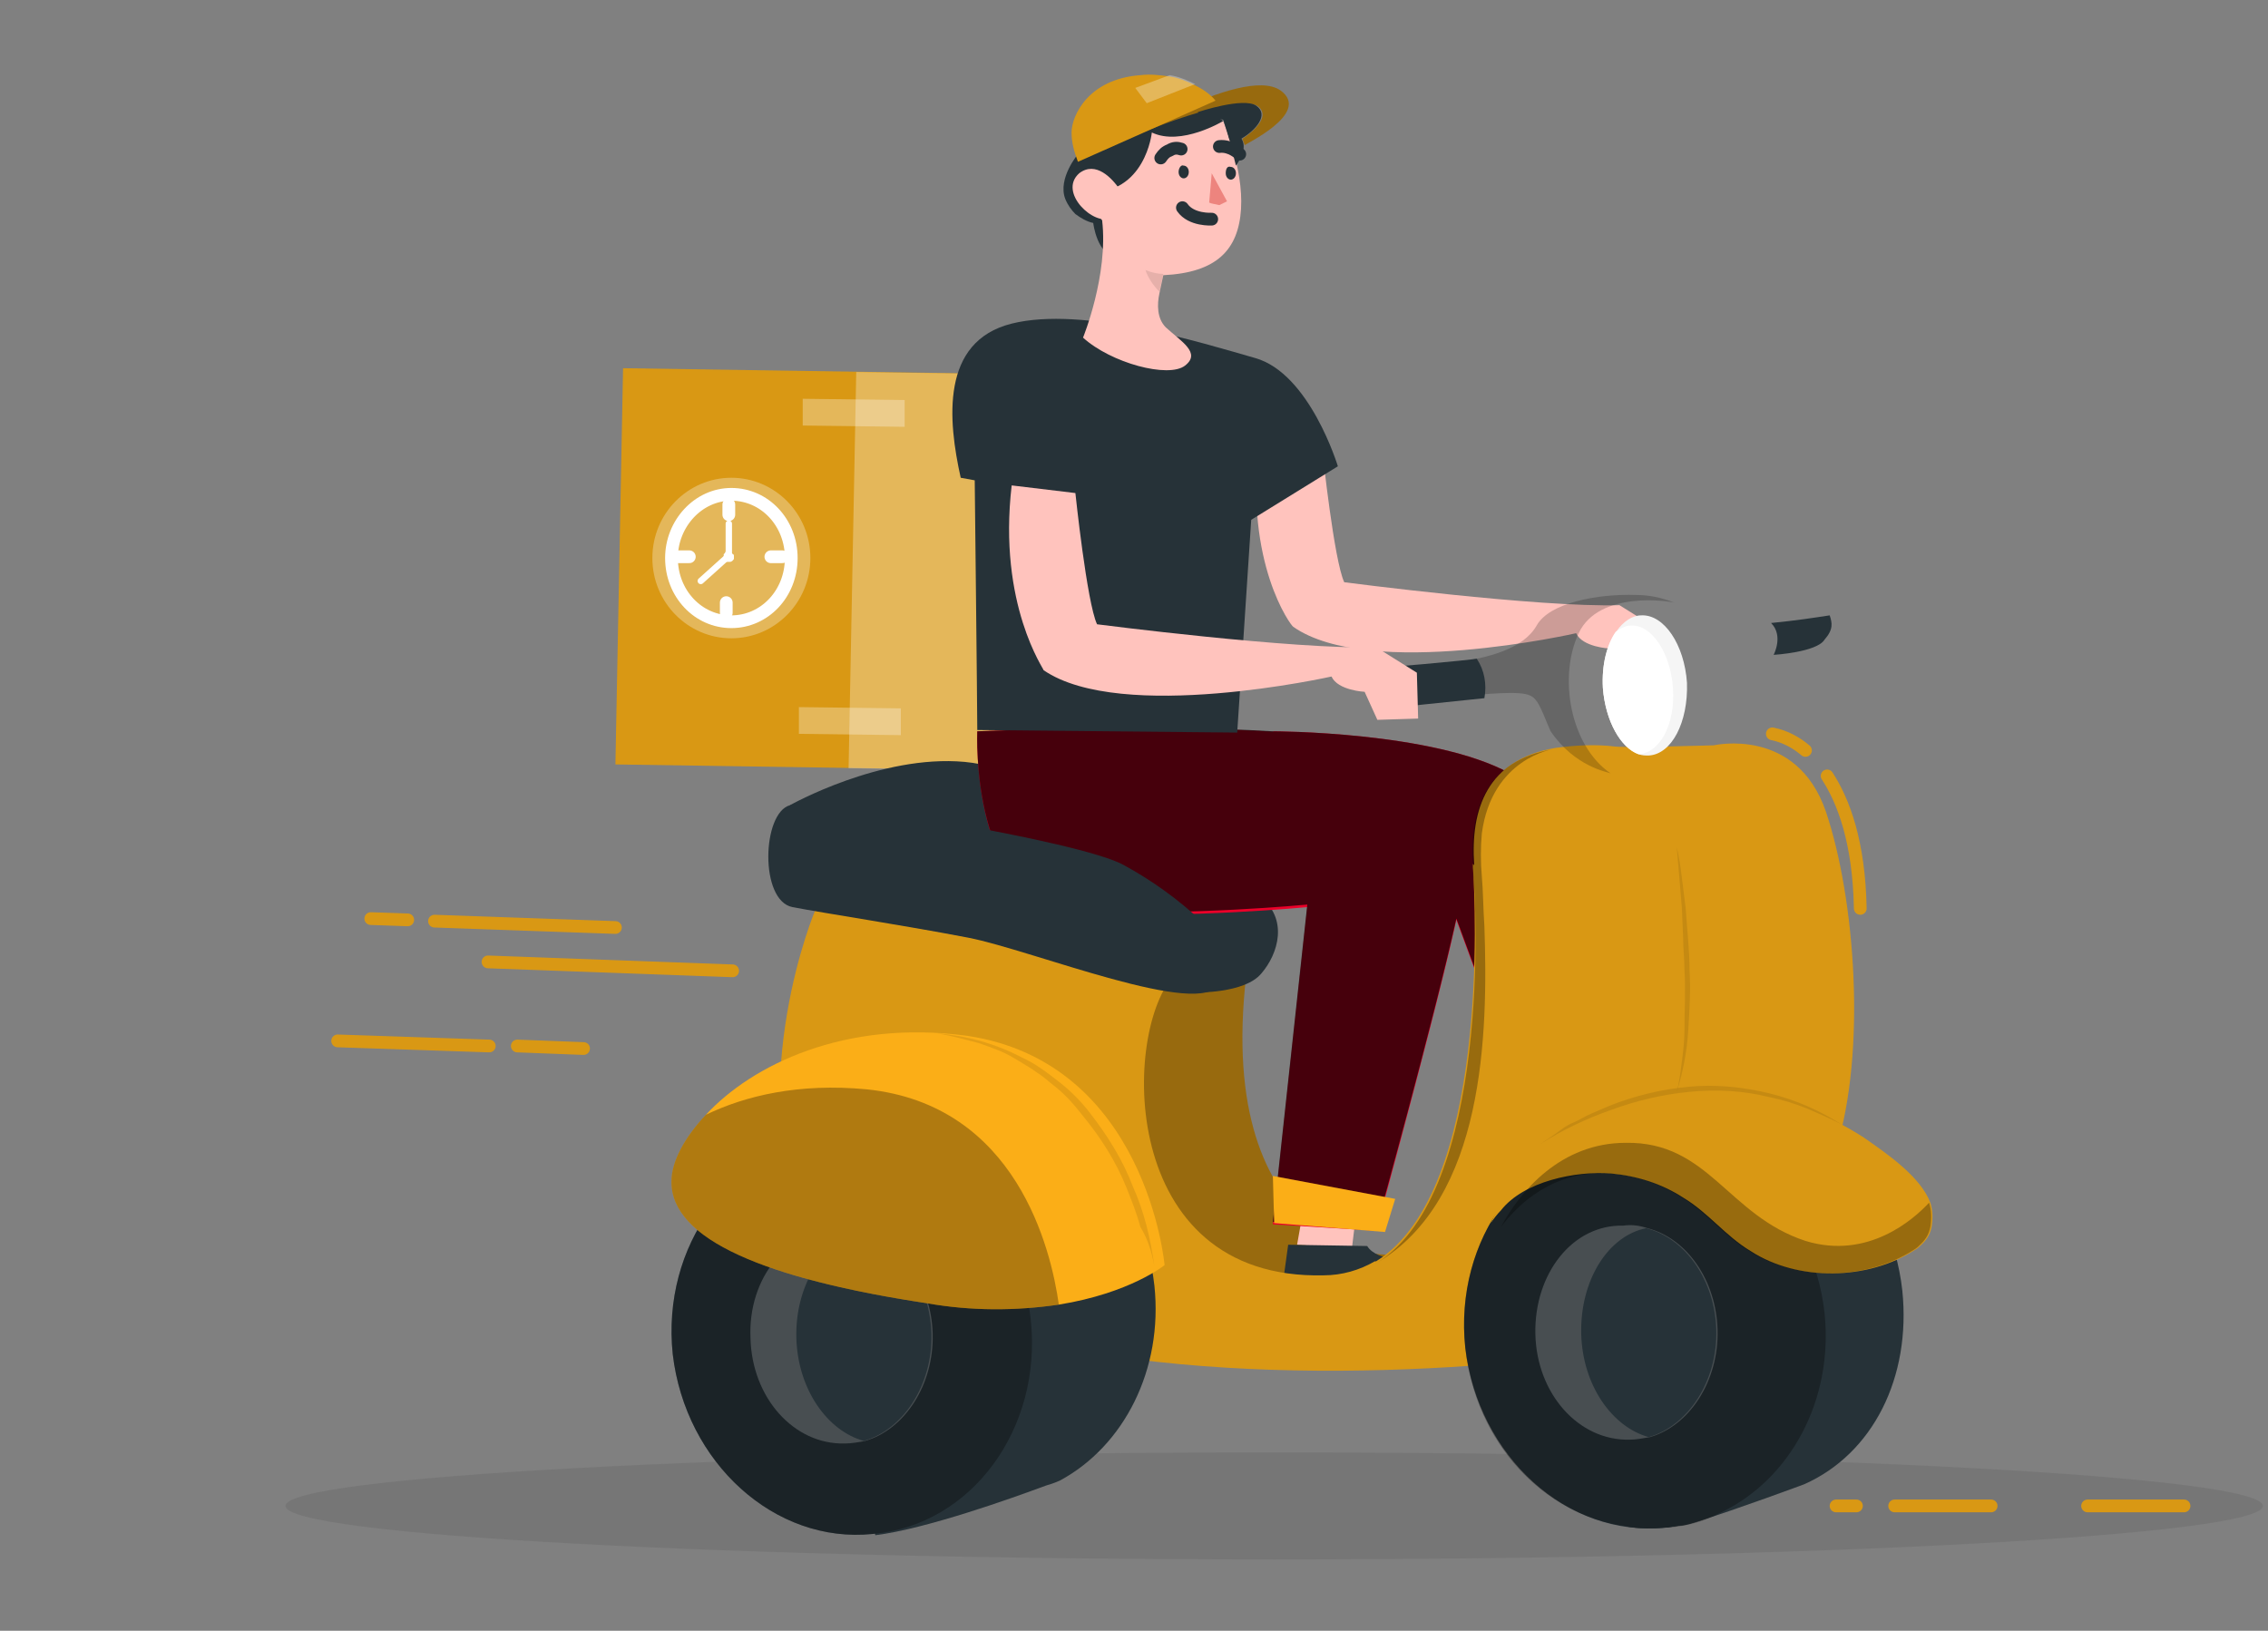 <?xml version="1.0" encoding="utf-8"?>
<!-- Generator: Adobe Illustrator 27.0.0, SVG Export Plug-In . SVG Version: 6.00 Build 0)  -->
<svg version="1.1" id="Layer_1" xmlns="http://www.w3.org/2000/svg" xmlns:xlink="http://www.w3.org/1999/xlink" x="0px" y="0px"
	 viewBox="0 0 178 128" style="enable-background:new 0 0 178 128;" xml:space="preserve">
<rect x="0" y="0" width="178" height="128" fill="#808080" stroke="none"/>
<style type="text/css">
	.st0{opacity:0.1;fill:#231F20;}
	.st1{fill:none;stroke:#D99814;stroke-linecap:round;stroke-linejoin:round;}
	.st2{fill:none;stroke:#D99814;stroke-linecap:round;stroke-linejoin:round;stroke-dasharray:7.57,7.57;}
	.st3{fill:#D99814;}
	.st4{opacity:0.3;fill:#FFFFFF;enable-background:new    ;}
	.st5{fill:none;stroke:#FFFFFF;stroke-miterlimit:10;}
	.st6{fill:none;stroke:#FFFFFF;stroke-linecap:round;stroke-linejoin:round;}
	.st7{fill:none;stroke:#FFFFFF;stroke-width:0.5;stroke-linecap:round;stroke-linejoin:round;}
	.st8{fill:#FFFFFF;}
	.st9{fill:#986A0E;}
	.st10{fill:#263238;}
	.st11{fill:#FFC3BD;}
	.st12{fill:#EB0029;}
	.st13{opacity:0.7;enable-background:new    ;}
	.st14{fill:none;stroke:#263238;stroke-linecap:round;stroke-linejoin:round;}
	.st15{fill:#ED847E;}
	.st16{opacity:0.1;enable-background:new    ;}
	.st17{fill:#F5F5F5;}
	.st18{opacity:0.3;enable-background:new    ;}
	.st19{opacity:0.3;}
	.st20{opacity:0.2;enable-background:new    ;}
	.st21{opacity:0.2;fill:#FAFAFA;enable-background:new    ;}
	.st22{fill:#FBAE17;}
</style>
<path class="st0" d="M100,122.4c-42.8,0-77.6-1.9-77.6-4.2c0-2.3,34.7-4.2,77.6-4.2c42.8,0,77.6,1.9,77.6,4.2
	C177.6,120.5,142.8,122.4,100,122.4z"/>
<path class="st1" d="M144.1,118.2h1.6"/>
<path class="st2" d="M148.7,118.2h40.9"/>
<path class="st3" d="M48.9,28.9l46.2,0.7l-0.6,31.1L48.3,60L48.9,28.9z"/>
<path class="st4" d="M67.2,29.2l27.9,0.4l-0.6,31.1l-27.9-0.4L67.2,29.2z"/>
<path class="st4" d="M63,31.3l8,0.1l0,2.1l-8-0.1L63,31.3z"/>
<path class="st4" d="M62.7,55.5l8,0.1l0,2.1l-8-0.1L62.7,55.5z"/>
<path class="st5" d="M57.4,48.8c-2.6,0-4.7-2.2-4.7-5c0-2.7,2.1-5,4.7-5s4.7,2.2,4.7,5C62.1,46.6,60,48.8,57.4,48.8z"/>
<path class="st6" d="M57.2,39.6v0.8"/>
<path class="st6" d="M57,47.3v0.8"/>
<path class="st6" d="M61.4,43.7h-0.9"/>
<path class="st6" d="M54.1,43.7h-0.9"/>
<path class="st7" d="M57.2,43.7l0-2.6"/>
<path class="st7" d="M57,43.8l-2,1.8"/>
<path class="st8" d="M56.8,43.7c0,0.1,0,0.2,0.1,0.2S57,44,57,44.1c0.1,0,0.2,0,0.3,0c0.1,0,0.2-0.1,0.2-0.1
	c0.1-0.1,0.1-0.1,0.1-0.2c0-0.1,0-0.2,0-0.2c0-0.1-0.1-0.1-0.2-0.2c-0.1,0-0.2-0.1-0.2-0.1c-0.1,0-0.1,0-0.2,0
	c-0.1,0-0.1,0.1-0.1,0.1c0,0-0.1,0.1-0.1,0.1C56.8,43.6,56.8,43.6,56.8,43.7z"/>
<path class="st4" d="M57.4,50.1c-3.4,0-6.2-2.8-6.2-6.3c0-3.5,2.8-6.3,6.2-6.3c3.4,0,6.2,2.8,6.2,6.3C63.6,47.3,60.8,50.1,57.4,50.1
	z"/>
<path class="st9" d="M109.2,98.4c-0.7,0.5-14.7-0.9-11.1-24c0,0-6.6,1.6-7.3,1.5c0,0-9.7,13.9-2.6,20.8c7.1,6.9,17.6,7.3,17.6,7.3
	L109.2,98.4z"/>
<path class="st10" d="M93.8,77.9c0,0,3.9,0.1,5.2-1.5c1.3-1.5,2.2-4.3-0.2-6.1c-2.4-1.9-16.5-9.9-23.1-10.5
	c-6.6-0.6-13.7,3.4-13.7,3.4l8.7,6l18.7,4.2L93.8,77.9z"/>
<path class="st11" d="M106.5,94.7l-0.4,3.3l-4.3-0.3l0.6-3.4L106.5,94.7z"/>
<path class="st10" d="M107.3,97.8l-6.2-0.1l-0.4,2.9c0,0,5.8,0.1,8.3-0.2c2.4-0.3,2-1.5,2-1.5S108.1,99.1,107.3,97.8z"/>
<path class="st10" d="M52.8,106.3c-0.9-8.5,4.6-16.1,12.4-16.8c7.8-0.7,14.8,5.6,15.7,14.1c0.9,8.5-4.6,16.1-12.4,16.8
	C60.8,121.2,53.8,114.8,52.8,106.3z"/>
<path class="st12" d="M76.7,57.4c0,0-0.6,13.9,8,14.3c8.6,0.4,17.9-0.5,17.9-0.5l-2.7,24.9l8.1,0.5c0,0,5.8-21.1,6.7-26.4
	c0.9-5.3,0.1-9.1-5.9-11.4C102.9,56.3,76.7,57.4,76.7,57.4z"/>
<path class="st12" d="M125.1,101.4l-10.8-29.2L99.9,57.4c0,0,12.6,0,18.6,3.3c6,3.2,6.3,7.1,7.4,11.8c1.1,4.6,5.6,26.5,5.6,26.5
	L125.1,101.4z"/>
<path class="st13" d="M76.7,57.4c0,0,13.4-0.6,23.2,0c0,0,12.6,0,18.6,3.3c6,3.2,6.3,7.1,7.4,11.7c1.1,4.6,5.6,26.5,5.6,26.5
	l-6.4,2.4l-10.8-29.2c-1.8,8.1-6.3,24.3-6.3,24.3l-8.1-0.5l2.7-24.9c0,0-9.3,0.9-17.9,0.5C76.1,71.3,76.7,57.4,76.7,57.4z"/>
<path class="st11" d="M98.8,34.9l5,0.6c0,0,0.9,8.5,1.7,10.2c0,0,15.3,2,21.6,1.8l3.2,2l0.1,3.5l-3.1,0.1l-1-2.2
	c0,0-2.1-0.1-2.6-1.2c0,0-16.2,3.7-22.2-0.5C101.3,49.1,97.7,44.2,98.8,34.9z"/>
<path class="st10" d="M84.6,12.1c0,0-1.6,1.9-1,3.5c0.2,0.5,0.5,0.9,0.8,1.2c0.4,0.3,0.9,0.6,1.4,0.7c0,0,0.3,2.6,1.9,2.7
	c1.6,0.1,1.1-5.7,1.1-5.7L84.6,12.1z"/>
<path class="st10" d="M97.1,57.5l1.1-16.7l6.8-4.2c0,0-2.2-7.3-6.5-8.5c-4.2-1.2-13.5-4.1-19.1-2.7c-5.6,1.4-5,7.6-4,12.1l1.1,0.2
	c0,0,0.2,18,0.2,19.6L97.1,57.5z"/>
<path class="st11" d="M85,26.5c2.2,2,6.7,3.2,8,2.2s-0.3-1.9-1.5-3C90.8,25,90.8,23.9,91,23c0.1-0.5,0.2-0.9,0.3-1.4
	c4.2-0.2,5.9-2,6.1-5.2c0.2-3.2-1.4-6.9-1.4-6.9l-2.9-2.3c0,0-4,0.6-7.2,2.6c-1.9,1.2-1.3,3.6-0.6,5.3c0.3,0.7,0.7,1.5,1.2,2.2
	C87,21.6,85,26.5,85,26.5z"/>
<path class="st14" d="M95.1,17.2c0,0-1.6,0.1-2.3-0.9"/>
<path class="st10" d="M92.5,13.5c0,0.3,0.2,0.5,0.4,0.5c0.2,0,0.4-0.2,0.4-0.5c0-0.3-0.2-0.5-0.4-0.5C92.7,12.9,92.5,13.2,92.5,13.5
	z"/>
<path class="st10" d="M96.2,13.6c0,0.3,0.2,0.5,0.4,0.5c0.2,0,0.4-0.2,0.4-0.5c0-0.3-0.2-0.5-0.4-0.5C96.3,13,96.2,13.3,96.2,13.6z"
	/>
<path class="st15" d="M94.9,15.9l0.2-2.3l1.2,2.2c-0.2,0.1-0.4,0.2-0.6,0.3C95.3,16,95.1,16,94.9,15.9z"/>
<path class="st14" d="M92.7,11.7c-0.3-0.1-0.6-0.1-0.9,0.1c-0.3,0.1-0.5,0.3-0.7,0.6"/>
<path class="st14" d="M97.3,12.1c0,0-0.7-0.7-1.6-0.6"/>
<path class="st10" d="M85.3,15.1c4.6,0.2,5.1-4.7,5.1-4.7c2.3,1.1,5.6-0.9,5.6-0.9L93,7.1c0,0-4,0.6-7.2,2.6
	C83.9,10.9,84.5,13.3,85.3,15.1z"/>
<path class="st9" d="M97.5,10.9c0,0,2.4-1.5,1.3-2.5s-7.4,1-12.2,3.4c0,0,10.9-6.8,13.9-4.7c2.5,1.8-3,4.3-2.8,4.3L97.5,10.9z"/>
<path class="st3" d="M84.1,10.4c0,0.8,0.2,1.5,0.5,2.3l10.8-4.8c-0.4-0.5-1-0.9-1.6-1.2c-0.6-0.3-1.3-0.6-2-0.7
	c-0.8-0.1-1.5-0.2-2.3-0.1C85.4,6.2,84.1,9.1,84.1,10.4z"/>
<path class="st14" d="M131.7,59.7c0,0,12.1,15.7,2.1,39.8"/>
<path class="st3" d="M115.7,67.9C115.7,67.9,115.7,67.9,115.7,67.9c0,0.1,0,0.2,0,0.2v0c0.1,1.5,0.4,3,0.8,4.5
	c0.6,2.2,1.3,4.2,1.9,5.9c2.6,7.1,2.3,14.7,2.3,14.7c0.8-1,2.4-1.7,4.3-2.2c7.1-1.8,19.1-0.8,19.1-0.8c2.4-7.7,1.5-19.7-0.8-26.5
	c-2.3-6.7-8.8-5.2-8.8-5.2s-6.8,0.2-7.7,0.1c-1.6-0.2-3.2-0.1-4.7,0.1C116.7,59.6,115.4,63.5,115.7,67.9z"/>
<path class="st3" d="M63,97.2c12,10.1,35.2,11.2,52.4,10L125,91l3.9-6.6l-12.6-15.8l-0.7-0.8c0,0,0,0,0,0.1c0,0.1,0,0.1,0,0.2v0
	c0.2,2.8,1.3,25.4-7.6,30.9l-0.1,0c-1.2,0.7-2.6,1.1-4,1.1c-16.3,0.4-15.8-19.4-11.7-23.6L64,71.4C64,71.4,58.4,84.5,63,97.2z"/>
<path class="st10" d="M94.4,72.4c0,0,2.7,2.1,1.3,4.8c-1.4,2.8-14.6-2.6-19.7-3.6c-5.2-1-11.2-1.9-13.8-2.4c-2.6-0.5-2.4-7.4-0.2-8
	c2.1-0.6,22.8,2.8,26.2,4.7C90.4,69.1,92.5,70.6,94.4,72.4z"/>
<path class="st11" d="M87.8,16.8c0.3-0.3,0.4-0.6,0.4-0.9c0-0.3-0.1-0.7-0.3-1c-0.6-0.9-1.9-2.3-3.2-1.3c-1.7,1.5,1.2,4.2,2.5,3.5
	C87.4,17.1,87.6,16.9,87.8,16.8z"/>
<path class="st10" d="M96.3,10.2c0,0,2.4,0.4,0.7,2.8L96.3,10.2z"/>
<path class="st10" d="M94,8.8c0,0,3.6-1.2,4.6-0.5c1,0.7,0,1.9-1.2,2.6L96.5,11L96,9.4l-1.4-0.2L94,8.8z"/>
<path class="st4" d="M89.1,6.9L90,8.1l3.8-1.5c-0.6-0.3-1.3-0.6-2-0.7L89.1,6.9z"/>
<path class="st16" d="M89.9,21.2c0.2,0.6,0.6,1.2,1.1,1.7c0.1-0.5,0.2-0.9,0.3-1.4C90.9,21.5,90.4,21.4,89.9,21.2z"/>
<path class="st17" d="M125.8,54c0.2,2.6,1.4,4.7,2.8,5.2c0.3,0.1,0.5,0.1,0.8,0.1c1.8-0.1,3.1-2.6,3-5.7c-0.2-3-1.8-5.4-3.6-5.3
	c-0.7,0-1.4,0.5-1.9,1.2C126.1,50.6,125.7,52.2,125.8,54z"/>
<path class="st8" d="M125.8,54c0.2,2.6,1.4,4.7,2.8,5.2c1.7-0.1,2.9-2.4,2.7-5.2c-0.2-2.8-1.7-5-3.3-4.9c-0.4,0-0.8,0.2-1.2,0.5
	C126.1,50.6,125.7,52.2,125.8,54z"/>
<path class="st10" d="M61,90.7c3.1-2,15.1-4,15.1-4c7.3,0,13.6,6.1,14.5,14.2c0.7,6.6-2.4,12.6-7.4,15.3c0,0-0.4,0.2-1.1,0.4
	c-2.7,1-9.4,3.4-13.4,3.9"/>
<path class="st18" d="M52.8,106.3c-0.9-8.5,4.6-16.1,12.4-16.8c7.8-0.7,14.8,5.6,15.7,14.1c0.9,8.5-4.6,16.1-12.4,16.8
	C60.8,121.2,53.8,114.8,52.8,106.3z"/>
<path class="st10" d="M115,105.8c-0.9-8.5,4.6-16.1,12.4-16.8c7.8-0.7,14.8,5.6,15.7,14.1c0.9,8.5-4.6,16.1-12.4,16.8
	C123,120.7,116,114.3,115,105.8z"/>
<path class="st10" d="M120.4,91.8l7.2,28c1,0.2,2.1,0.2,3.2,0.1h0.1c1.4-0.3,0.8,0,2.1-0.4c3.5-1.1,8.6-3,8.6-3
	c5.4-2.4,8.4-8.4,7.7-15.2c-0.9-8.2-7.2-14.4-14.7-13.9c0,0-3.5,0.6-7.2,1.5c-1.6,0.4-3.2,0.8-4.5,1.3
	C122,90.7,121.2,91.2,120.4,91.8z"/>
<path class="st18" d="M115,105.8c0.8,7.4,6.1,13.1,12.6,14c1,0.2,2.1,0.2,3.2,0.1h0.1c1.5-0.1,2.9-0.5,4.2-1.2
	c5.4-2.6,8.8-8.8,8.1-15.6c-0.9-8.5-8-14.9-15.7-14.1h0c-1.6,0.1-3.1,0.6-4.5,1.3c-0.9,0.4-1.7,1-2.4,1.6
	C116.6,94.9,114.4,100.1,115,105.8z"/>
<path class="st3" d="M117,96c0.2-0.3,0.5-0.7,0.8-1c1.8-2.3,5.9-3.1,8.6-2.9c2.1,0.2,4,0.8,5.7,1.9c2,1.2,3.3,3,5.3,4.2
	c3.7,2.4,9.2,2.3,12.9-0.1c0.2-0.1,0.4-0.3,0.6-0.5c0.4-0.4,0.6-0.8,0.7-1.3c0.1-0.6,0.1-1.3-0.1-1.9c-0.8-2.1-3.5-3.9-5.2-5.1
	c-3.4-2.2-7.4-3.6-11.6-3.8C122.8,84.8,117.7,94.3,117,96z"/>
<path class="st18" d="M117.8,96.3c2.6-3.4,5.8-4.4,8.5-4.2c2.1,0.2,4,0.8,5.7,1.9c2,1.2,3.3,3,5.3,4.2c3.7,2.4,9.2,2.3,12.9-0.1
	c0.2-0.1,0.4-0.3,0.6-0.5c0.4-0.4,0.6-0.8,0.7-1.3c0.1-0.6,0.1-1.3-0.1-1.9c-1.2,1.3-4.8,4.5-9.7,3c-6.1-2-7.6-7.8-14.1-7.7
	C122.5,89.7,119.3,93.5,117.8,96.3z"/>
<g class="st19">
	<path class="st18" d="M144.6,88.3c-1.7-1.1-3.7-2-5.8-2.5c-2.1-0.5-4.2-0.7-6.3-0.5c-2.1,0.2-4.2,0.7-6.2,1.5l-0.7,0.3l-0.7,0.3
		c-0.5,0.2-0.9,0.5-1.4,0.7c-0.5,0.2-0.9,0.5-1.3,0.8s-0.9,0.6-1.3,0.9c1.7-1.1,3.6-2,5.6-2.7c1.9-0.7,4-1.2,6.1-1.4
		c2.1-0.2,4.2-0.1,6.2,0.4c1,0.2,2,0.5,3,0.9C142.7,87.4,143.7,87.8,144.6,88.3z"/>
</g>
<g class="st19">
	<path class="st18" d="M131.6,85.7c0.5-1.6,0.8-3.2,0.9-4.8c0.1-1.6,0.2-3.2,0.1-4.8c0-1.6-0.2-3.2-0.3-4.8l-0.3-2.4
		c-0.1-0.8-0.2-1.6-0.4-2.4l0.4,4.8l0.1,2.4c0,0.8,0.1,1.6,0.1,2.4c0.1,1.6,0,3.2,0,4.8c0,0.8-0.1,1.6-0.2,2.4
		C131.9,84.1,131.8,84.9,131.6,85.7z"/>
</g>
<path class="st18" d="M108.1,99.1c8.4-5,8.7-17.9,8.4-26.4c-0.1-1.5-0.1-2.8-0.2-3.9c-0.1-1.1-0.1-2.3,0-3.4
	c0.8-5.9,5.6-6.6,5.6-6.6h0c-5.3,0.9-6.6,4.8-6.3,9.2c0,0,0,0,0,0.1c0,0.1,0,0.1,0,0.2v0C115.9,71,117,93.5,108.1,99.1z"/>
<path class="st20" d="M108.8,54.9c0.7,0.7,9.8-1.1,11.3-0.3c0.7,0.3,1,1.5,1.6,2.8c1.9,2.8,4.5,3.2,4.7,3.3c-3.2-2.2-4.1-7.6-2.5-11
	c1.6-3.4,7.2-2.5,7.5-2.4c-1-0.4-2-0.6-3-0.6c-3-0.1-6.8,0.6-7.8,2.4c-2.1,3.7-11.2,2.8-12,3.8C107.8,53.8,108.1,54.3,108.8,54.9z"
	/>
<path class="st10" d="M115.9,51.7c0.6,0.9,0.8,2,0.6,3.1l-7.7,0.8c-0.4-0.4-0.7-0.9-0.8-1.5c-0.2-0.5-0.2-1.1-0.1-1.7
	C107.9,52.5,115.5,51.8,115.9,51.7z"/>
<path class="st10" d="M139.2,51.4c0,0,0.8-1.5-0.2-2.5c2-0.2,3.3-0.4,4.6-0.6c0.2,0.6,0.3,1.1-0.4,1.9
	C142.6,51.2,139.2,51.4,139.2,51.4z"/>
<path class="st1" d="M143.4,60.9c1.3,2,2.5,5.2,2.6,10.4"/>
<path class="st1" d="M139.1,57.6c1,0.2,1.9,0.7,2.6,1.3"/>
<path class="st11" d="M79.4,38.1l5,0.6c0,0,0.9,8.6,1.7,10.3c0,0,15.5,2,21.9,1.8l3.2,2l0.1,3.6l-3.2,0.1l-1-2.2
	c0,0-2.1-0.1-2.6-1.2c0,0-16.5,3.7-22.6-0.5C82,52.6,78.3,47.5,79.4,38.1z"/>
<path class="st21" d="M120.5,104.7c0.1,4.7,3.4,8.4,7.4,8.3c0.5,0,1-0.1,1.6-0.2c3.1-0.9,5.4-4.4,5.3-8.4c-0.1-3.9-2.4-7.2-5.5-8
	c-0.6-0.2-1.2-0.3-1.9-0.2C123.4,96.1,120.4,100,120.5,104.7z"/>
<path class="st10" d="M124.1,104.7c0.1,4,2.4,7.3,5.3,8.1c3.1-0.9,5.4-4.4,5.3-8.4c-0.1-3.9-2.4-7.2-5.5-8
	C126.2,97,124,100.5,124.1,104.7z"/>
<path class="st21" d="M58.9,105c0.1,4.7,3.4,8.4,7.4,8.3c0.5,0,1.1-0.1,1.6-0.2c3.1-0.9,5.4-4.4,5.3-8.4c-0.1-3.9-2.4-7.1-5.5-8
	c-0.6-0.2-1.2-0.3-1.9-0.2C61.8,96.5,58.7,100.3,58.9,105z"/>
<path class="st10" d="M62.5,105c0.1,4,2.4,7.3,5.3,8.1c3.1-0.9,5.4-4.4,5.3-8.4c-0.1-3.9-2.4-7.2-5.5-8
	C64.6,97.4,62.4,100.9,62.5,105z"/>
<path class="st22" d="M52.7,92.7c-0.1,4.6,7.5,7.7,20.1,9.6c3.4,0.6,6.9,0.6,10.3,0.1c5.6-0.9,8.3-3.1,8.3-3.1s-1.4-15.9-15.5-18
	C66.3,80,59,83.6,55.4,87.5C53.7,89.3,52.7,91.2,52.7,92.7z"/>
<path class="st18" d="M52.7,92.7c-0.1,4.6,7.5,7.7,20.1,9.6c3.4,0.6,6.9,0.6,10.3,0.1c-0.6-4.3-3.3-15.7-15.1-16.9
	c-5.3-0.5-9.5,0.5-12.6,2C53.7,89.3,52.7,91.2,52.7,92.7z"/>
<g class="st19">
	<path class="st18" d="M90.6,99.4c-0.3-2.2-0.8-4.3-1.7-6.3c-0.8-2.1-2-4-3.4-5.8c-0.7-0.9-1.5-1.7-2.4-2.4
		c-0.9-0.7-1.8-1.4-2.9-1.9c-2.1-1.1-4.3-1.7-6.7-1.9c1.2,0.2,2.3,0.5,3.4,0.8c0.6,0.2,1.1,0.4,1.6,0.6c0.5,0.2,1,0.5,1.5,0.8
		c0.5,0.3,1,0.6,1.4,0.9c0.5,0.3,0.9,0.7,1.3,1c0.9,0.7,1.6,1.5,2.3,2.4c1.4,1.7,2.6,3.6,3.4,5.6c0.4,1,0.8,2,1.1,3.1
		C90.1,97.3,90.4,98.3,90.6,99.4z"/>
</g>
<path class="st22" d="M109.5,94.1l-0.8,2.6l-8.7-0.7l-0.1-3.7L109.5,94.1z"/>
<path class="st1" d="M57.5,76.2l-19.2-0.7"/>
<path class="st1" d="M32,72.2l-2.9-0.1"/>
<path class="st1" d="M48.3,72.8l-14.2-0.5"/>
<path class="st1" d="M38.4,82.1l-11.9-0.4"/>
<path class="st1" d="M45.8,82.3l-5.2-0.2"/>
</svg>
